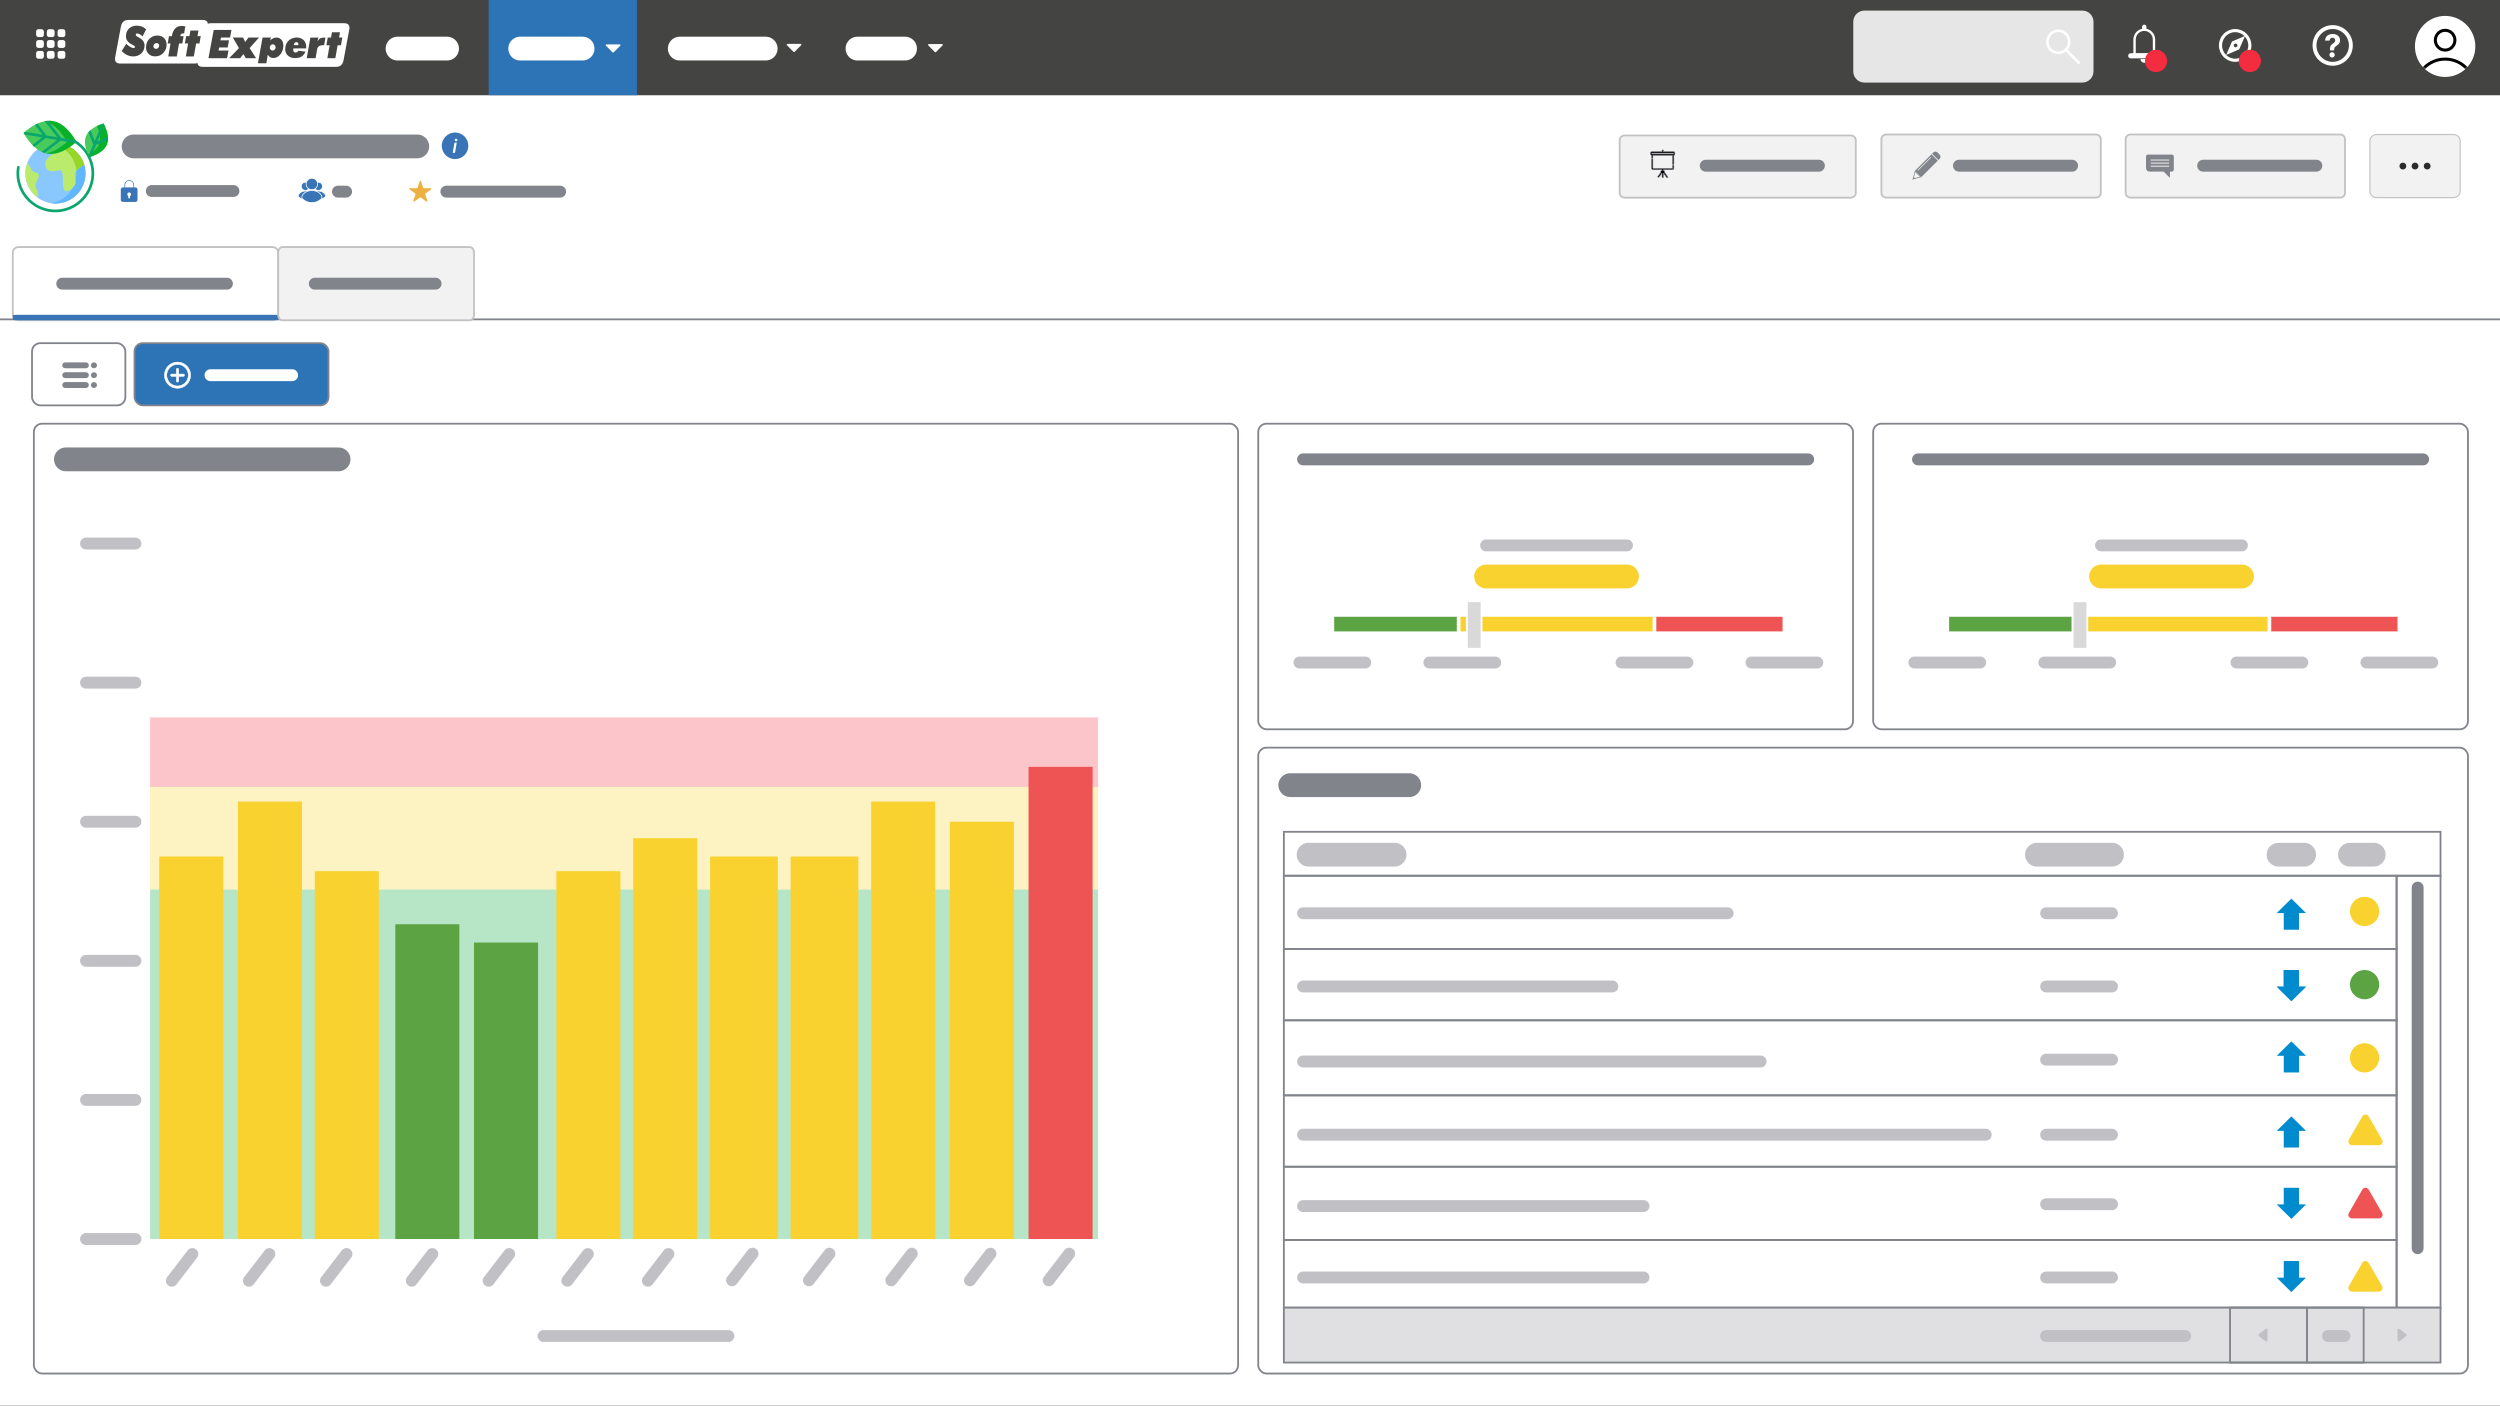 <svg xmlns="http://www.w3.org/2000/svg" width="1366" height="768" viewBox="0 0 1366 768" fill="none"><rect x="0" y="0" width="1366" height="768" fill="#333333" stroke="none"/><g clip-path="url(#clip0_66_31419)"><rect width="1366" height="768" fill="white"></rect><rect x="-2.5" y="51.5" width="1373" height="123" fill="white" stroke="#82848B"></rect><path d="M1252 491L1244 498.9H1247.83V508H1256.17V498.9H1260L1252 491Z" fill="#008BCE"></path><path d="M1252 569L1244 576.9H1247.83V586H1256.17V576.9H1260L1252 569Z" fill="#008BCE"></path><path d="M1252 610L1244 617.9H1247.83V627H1256.17V617.9H1260L1252 610Z" fill="#008BCE"></path><path d="M1252 547L1244 539.1H1247.83V530H1256.17V539.1H1260L1252 547Z" fill="#008BCE"></path><path d="M1252 547L1244 539.1H1247.83V530H1256.17V539.1H1260L1252 547Z" fill="#008BCE"></path><path d="M1252 666L1244 658.1H1247.83V649H1256.17V658.1H1260L1252 666Z" fill="#008BCE"></path><path d="M1252 706L1244 698.1H1247.83V689H1256.17V698.1H1260L1252 706Z" fill="#008BCE"></path><rect x="73.5" y="187.5" width="106" height="34" rx="4.5" fill="#2D74B7" stroke="#82848B"></rect><rect opacity="0.3" x="82" y="486" width="518" height="191" fill="#0FAA44"></rect><rect opacity="0.3" width="518" height="56" transform="matrix(1 0 0 -1 82 486)" fill="#F9D230"></rect><rect opacity="0.3" x="82" y="392" width="518" height="38" fill="#F33D4A"></rect><path d="M1373.21 0H0V52H1373.21V0Z" fill="#444443"></path><path fill-rule="evenodd" clip-rule="evenodd" d="M190.83 16.221C191.28 13.867 190.34 12.684 188.01 12.684H115.3C112.97 12.684 111.58 13.867 111.12 16.221L107.99 32.999C107.54 35.354 108.48 36.536 110.85 36.536H183.56C185.85 36.536 187.25 35.354 187.7 32.999L190.83 16.221ZM185.27 20.517H187.05L186.31 24.721H184.49L183.22 31.806H178.87L180.1 24.721H178.33L179.07 20.517H180.88L181.38 17.637H185.77L185.27 20.517ZM119.45 27.602H124.85L124.06 31.786H113.9L116.77 16.343H126.46L125.72 20.517H120.75L120.42 22.043H125.12L124.41 25.934H119.71L119.43 27.592L119.45 27.602ZM132.84 20.527L133.99 22.973L135.72 20.527H141.51L136.39 26.278L139.93 31.816H134.33L133 29.532L131.22 31.816H125.2L130.57 26.278L127.21 20.527H132.85H132.84ZM147.69 22.124C150.04 19.345 154.84 20.133 154.83 24.924C154.83 28.582 152.36 31.705 149.37 31.705C148.17 31.705 147.15 31.2 146.3 29.896L145.54 34.576H140.93L143.45 20.517H148L147.68 22.124H147.69ZM149.6 24.297C150.41 24.61 150.81 25.591 150.48 26.49C150.15 27.38 149.22 27.855 148.41 27.531C147.6 27.218 147.2 26.237 147.53 25.338C147.86 24.448 148.79 23.974 149.6 24.297ZM162.13 20.477C165.13 20.578 167.62 22.306 167.3 26.46H160.29C159.67 29.411 162.64 29.057 162.99 27.713L166.92 28.208C165.7 31.048 163.71 31.746 161.08 31.746C158.67 31.746 155.83 30.28 155.84 26.824C155.85 22.589 159.1 20.477 162.13 20.477ZM163.04 24.651H160.49C160.66 23.822 161.05 23.013 162.01 23.013C162.86 23.013 163.15 23.832 163.04 24.651ZM173.54 22.498C174.64 20.83 175.33 20.517 177.84 20.517L177.1 24.711C174.56 24.6 173.52 25.399 173.24 27.137L172.44 31.806H167.59L169.59 20.557L173.93 20.517L173.52 22.488L173.54 22.498Z" fill="white"></path><path fill-rule="evenodd" clip-rule="evenodd" d="M70.26 10.875C67.93 10.875 66.54 12.057 66.08 14.412L62.95 31.19C62.5 33.545 63.44 34.727 65.81 34.727H106.2C108.49 34.727 109.89 33.545 110.34 31.19L113.47 14.412C113.92 12.057 112.98 10.875 110.65 10.875H70.26ZM75.89 20.487C77.9 21.538 79.01 23.003 78.99 24.944C78.96 28.552 76.18 30.836 72.83 30.836C70.54 30.836 68.45 29.866 66.48 27.925L68.99 23.872C70 25.197 73.7 27.41 73.73 25.54C73.66 25.116 73.23 24.893 72.26 24.408C69.94 23.317 68.79 21.78 68.81 19.718C68.83 18.061 69.38 16.686 70.44 15.635C71.54 14.584 72.98 14.018 74.73 14.018C76.75 14.018 78.45 14.706 79.88 16.04L77.88 19.901C76.65 18.708 75.78 18.304 74.97 18.304C74.46 18.304 74.19 18.546 74.19 18.991C74.19 19.749 75.35 20.214 75.89 20.466M107.91 19.759H109.69L108.99 23.761H107.17L105.9 30.846H101.55L102.78 23.761H101.01L101.71 19.759H103.52L104.05 16.666H108.44L107.91 19.759ZM101.26 14.433L100.61 18.273C99.06 18.091 98.58 18.758 98.57 19.769H100.32L99.62 23.761H97.83L96.6 30.846H91.94L93.17 23.761H91.6L92.34 19.769H93.88C94.61 15.463 96.92 13.422 101.28 14.433M89.66 20.79C90.58 21.74 91.04 22.993 91.02 24.519C91.01 25.965 90.57 27.299 89.62 28.441C88.4 30.038 86.76 30.806 84.78 30.806C83.3 30.806 82.1 30.351 81.14 29.401C80.22 28.491 79.76 27.309 79.78 25.863C79.8 24.075 80.36 22.589 81.46 21.366C82.72 20.072 84.2 19.425 85.95 19.425C87.5 19.425 88.74 19.88 89.67 20.8M86.58 23.913C86.84 24.176 86.96 24.529 86.96 24.944C86.96 25.348 86.83 25.712 86.57 26.035C86.23 26.48 85.78 26.692 85.23 26.692C84.82 26.692 84.49 26.561 84.22 26.298C83.96 26.046 83.84 25.722 83.84 25.318C83.84 24.823 84 24.408 84.3 24.075C84.65 23.711 85.06 23.539 85.54 23.539C85.97 23.539 86.31 23.67 86.57 23.923" fill="white"></path><path d="M217.21 26.551H244.27" stroke="white" stroke-width="13" stroke-miterlimit="10" stroke-linecap="round"></path><rect x="267" width="81" height="52" fill="#2D74B7"></rect><path d="M284.24 26.551H318.32" stroke="white" stroke-width="13" stroke-miterlimit="10" stroke-linecap="round"></path><path d="M371.43 26.551H418.36" stroke="white" stroke-width="13" stroke-miterlimit="10" stroke-linecap="round"></path><path d="M468.52 26.551H494.52" stroke="white" stroke-width="13" stroke-miterlimit="10" stroke-linecap="round"></path><path d="M1137.81 5.781H1018.7C1015.34 5.781 1012.62 8.532 1012.62 11.926V38.972C1012.62 42.366 1015.34 45.117 1018.7 45.117H1137.81C1141.17 45.117 1143.89 42.366 1143.89 38.972V11.926C1143.89 8.532 1141.17 5.781 1137.81 5.781Z" fill="#E6E6E6"></path><path d="M1124.65 28.855C1127.94 28.855 1130.61 26.158 1130.61 22.832C1130.61 19.505 1127.94 16.808 1124.65 16.808C1121.36 16.808 1118.69 19.505 1118.69 22.832C1118.69 26.158 1121.36 28.855 1124.65 28.855Z" stroke="white" stroke-width="1.42" stroke-miterlimit="10"></path><path d="M1135.89 34.323L1128.8 27.168" stroke="white" stroke-width="1.42" stroke-miterlimit="10" stroke-linecap="round"></path><path d="M1171.63 16.252C1174.56 16.252 1176.94 18.657 1176.94 21.619V29.856H1166.32V21.619C1166.32 18.657 1168.7 16.252 1171.63 16.252Z" stroke="white" stroke-width="1.3" stroke-miterlimit="10"></path><path d="M1171.63 15.342V14.645" stroke="white" stroke-width="2.38" stroke-miterlimit="10" stroke-linecap="round"></path><path fill-rule="evenodd" clip-rule="evenodd" d="M1173.78 32.271C1173.74 33.413 1172.81 34.323 1171.67 34.323C1170.53 34.323 1169.6 33.413 1169.55 32.271H1173.78Z" fill="white"></path><path d="M1164.24 30.482H1179.06" stroke="white" stroke-width="2.81" stroke-miterlimit="10" stroke-linecap="round"></path><path d="M1221.3 32.928C1225.73 32.928 1229.32 29.299 1229.32 24.823C1229.32 20.346 1225.73 16.717 1221.3 16.717C1216.87 16.717 1213.28 20.346 1213.28 24.823C1213.28 29.299 1216.87 32.928 1221.3 32.928Z" stroke="white" stroke-width="1.72" stroke-miterlimit="10"></path><path fill-rule="evenodd" clip-rule="evenodd" d="M1219.57 22.67L1216.36 30.048L1223.5 26.965L1226.71 19.587L1219.57 22.67ZM1221.69 25.833C1221.01 25.934 1220.43 25.348 1220.53 24.661C1220.6 24.226 1220.94 23.883 1221.37 23.812C1222.05 23.711 1222.63 24.297 1222.53 24.984C1222.46 25.419 1222.12 25.762 1221.69 25.833Z" fill="white"></path><path d="M1229.32 39.427C1232.67 39.427 1235.38 36.685 1235.38 33.302C1235.38 29.92 1232.67 27.177 1229.32 27.177C1225.97 27.177 1223.26 29.92 1223.26 33.302C1223.26 36.685 1225.97 39.427 1229.32 39.427Z" fill="#F32C40"></path><path d="M1178.06 39.427C1181.41 39.427 1184.12 36.685 1184.12 33.302C1184.12 29.92 1181.41 27.177 1178.06 27.177C1174.71 27.177 1172 29.92 1172 33.302C1172 36.685 1174.71 39.427 1178.06 39.427Z" fill="#F32C40"></path><path d="M1274.58 34.859C1280.06 34.859 1284.51 30.365 1284.51 24.823C1284.51 19.28 1280.06 14.786 1274.58 14.786C1269.1 14.786 1264.65 19.28 1264.65 24.823C1264.65 30.365 1269.1 34.859 1274.58 34.859Z" stroke="white" stroke-width="2.13" stroke-miterlimit="10"></path><path d="M1273.05 27.511V27.299C1273.05 26.581 1273.12 26.015 1273.24 25.591C1273.36 25.166 1273.54 24.823 1273.78 24.56C1274.02 24.297 1274.3 24.065 1274.64 23.852C1274.89 23.691 1275.11 23.519 1275.31 23.347C1275.51 23.175 1275.67 22.973 1275.78 22.761C1275.89 22.549 1275.96 22.306 1275.96 22.043C1275.96 21.76 1275.89 21.518 1275.76 21.305C1275.63 21.093 1275.45 20.931 1275.22 20.82C1275 20.709 1274.75 20.648 1274.48 20.648C1274.21 20.648 1273.97 20.709 1273.73 20.82C1273.49 20.931 1273.3 21.103 1273.15 21.336C1273 21.558 1272.92 21.841 1272.91 22.175H1270.44C1270.46 21.356 1270.65 20.679 1271.02 20.153C1271.39 19.617 1271.87 19.223 1272.48 18.961C1273.09 18.698 1273.75 18.566 1274.49 18.566C1275.29 18.566 1276.01 18.698 1276.62 18.971C1277.24 19.233 1277.72 19.628 1278.07 20.133C1278.42 20.638 1278.6 21.255 1278.6 21.962C1278.6 22.437 1278.52 22.862 1278.37 23.236C1278.21 23.61 1278 23.933 1277.72 24.216C1277.44 24.499 1277.11 24.752 1276.73 24.984C1276.41 25.176 1276.15 25.378 1275.95 25.581C1275.75 25.793 1275.59 26.025 1275.5 26.308C1275.4 26.581 1275.35 26.915 1275.35 27.319V27.531H1273.05V27.511ZM1274.25 31.433C1273.85 31.433 1273.5 31.291 1273.22 30.998C1272.94 30.715 1272.79 30.361 1272.8 29.957C1272.8 29.553 1272.94 29.209 1273.22 28.926C1273.5 28.643 1273.85 28.502 1274.25 28.502C1274.65 28.502 1274.97 28.643 1275.26 28.926C1275.55 29.209 1275.7 29.553 1275.7 29.957C1275.7 30.23 1275.63 30.472 1275.49 30.695C1275.35 30.917 1275.18 31.099 1274.96 31.23C1274.74 31.362 1274.5 31.433 1274.24 31.433H1274.25Z" fill="white"></path><path d="M1336.02 42.045C1345.13 42.045 1352.52 34.578 1352.52 25.368C1352.52 16.158 1345.13 8.692 1336.02 8.692C1326.91 8.692 1319.52 16.158 1319.52 25.368C1319.52 34.578 1326.91 42.045 1336.02 42.045Z" fill="white"></path><mask id="mask0_66_31419" style="mask-type:luminance" maskUnits="userSpaceOnUse" x="1319" y="8" width="34" height="35"><path d="M1336.02 42.045C1345.13 42.045 1352.52 34.578 1352.52 25.368C1352.52 16.158 1345.13 8.692 1336.02 8.692C1326.91 8.692 1319.52 16.158 1319.52 25.368C1319.52 34.578 1326.91 42.045 1336.02 42.045Z" fill="white"></path></mask><g mask="url(#mask0_66_31419)"><path d="M1336.02 27.37C1338.97 27.37 1341.37 24.949 1341.37 21.962C1341.37 18.976 1338.97 16.555 1336.02 16.555C1333.07 16.555 1330.67 18.976 1330.67 21.962C1330.67 24.949 1333.07 27.37 1336.02 27.37Z" stroke="black" stroke-width="1.66" stroke-miterlimit="10"></path><path d="M1336.02 65.19C1345.01 65.19 1352.3 57.823 1352.3 48.736C1352.3 39.648 1345.01 32.282 1336.02 32.282C1327.03 32.282 1319.74 39.648 1319.74 48.736C1319.74 57.823 1327.03 65.19 1336.02 65.19Z" stroke="black" stroke-width="1.66" stroke-miterlimit="10"></path></g><path d="M23.98 18.971V17.263C23.98 16.548 23.407 15.969 22.7 15.969H21.01C20.303 15.969 19.73 16.548 19.73 17.263V18.971C19.73 19.685 20.303 20.264 21.01 20.264H22.7C23.407 20.264 23.98 19.685 23.98 18.971Z" fill="white"></path><path d="M23.98 24.893V23.185C23.98 22.471 23.407 21.892 22.7 21.892H21.01C20.303 21.892 19.73 22.471 19.73 23.185V24.893C19.73 25.608 20.303 26.187 21.01 26.187H22.7C23.407 26.187 23.98 25.608 23.98 24.893Z" fill="white"></path><path d="M23.98 30.816V29.108C23.98 28.393 23.407 27.814 22.7 27.814H21.01C20.303 27.814 19.73 28.393 19.73 29.108V30.816C19.73 31.53 20.303 32.11 21.01 32.11H22.7C23.407 32.11 23.98 31.53 23.98 30.816Z" fill="white"></path><path d="M29.84 18.971V17.263C29.84 16.548 29.267 15.969 28.56 15.969H26.87C26.163 15.969 25.59 16.548 25.59 17.263V18.971C25.59 19.685 26.163 20.264 26.87 20.264H28.56C29.267 20.264 29.84 19.685 29.84 18.971Z" fill="white"></path><path d="M29.84 24.893V23.185C29.84 22.471 29.267 21.892 28.56 21.892H26.87C26.163 21.892 25.59 22.471 25.59 23.185V24.893C25.59 25.608 26.163 26.187 26.87 26.187H28.56C29.267 26.187 29.84 25.608 29.84 24.893Z" fill="white"></path><path d="M29.84 30.816V29.108C29.84 28.393 29.267 27.814 28.56 27.814H26.87C26.163 27.814 25.59 28.393 25.59 29.108V30.816C25.59 31.53 26.163 32.11 26.87 32.11H28.56C29.267 32.11 29.84 31.53 29.84 30.816Z" fill="white"></path><path d="M35.7 18.971V17.263C35.7 16.548 35.127 15.969 34.42 15.969H32.73C32.023 15.969 31.45 16.548 31.45 17.263V18.971C31.45 19.685 32.023 20.264 32.73 20.264H34.42C35.127 20.264 35.7 19.685 35.7 18.971Z" fill="white"></path><path d="M35.7 24.893V23.185C35.7 22.471 35.127 21.892 34.42 21.892H32.73C32.023 21.892 31.45 22.471 31.45 23.185V24.893C31.45 25.608 32.023 26.187 32.73 26.187H34.42C35.127 26.187 35.7 25.608 35.7 24.893Z" fill="white"></path><path d="M35.7 30.816V29.108C35.7 28.393 35.127 27.814 34.42 27.814H32.73C32.023 27.814 31.45 28.393 31.45 29.108V30.816C31.45 31.53 32.023 32.11 32.73 32.11H34.42C35.127 32.11 35.7 31.53 35.7 30.816Z" fill="white"></path><path fill-rule="evenodd" clip-rule="evenodd" d="M433.58 28.35L429.94 24.671C429.69 24.418 429.87 23.974 430.22 23.974H437.5C437.86 23.974 438.04 24.408 437.78 24.671L434.14 28.35C433.98 28.512 433.73 28.512 433.57 28.35H433.58Z" fill="white"></path><path fill-rule="evenodd" clip-rule="evenodd" d="M334.71 28.633L331.07 24.954C330.82 24.701 331 24.257 331.35 24.257H338.63C338.99 24.257 339.17 24.691 338.91 24.954L335.27 28.633C335.11 28.795 334.86 28.795 334.7 28.633H334.71Z" fill="white"></path><path fill-rule="evenodd" clip-rule="evenodd" d="M510.83 28.471L507.19 24.792C506.94 24.539 507.12 24.095 507.47 24.095H514.75C515.11 24.095 515.29 24.529 515.03 24.792L511.39 28.471C511.23 28.633 510.98 28.633 510.82 28.471H510.83Z" fill="white"></path><path d="M166.88 104.06C168.128 104.06 169.14 103.048 169.14 101.8C169.14 100.552 168.128 99.54 166.88 99.54C165.632 99.54 164.62 100.552 164.62 101.8C164.62 103.048 165.632 104.06 166.88 104.06Z" fill="#3975B6"></path><path d="M166.88 104.06C168.128 104.06 169.14 103.048 169.14 101.8C169.14 100.552 168.128 99.54 166.88 99.54C165.632 99.54 164.62 100.552 164.62 101.8C164.62 103.048 165.632 104.06 166.88 104.06Z" stroke="white" stroke-width="0.41" stroke-miterlimit="10"></path><path fill-rule="evenodd" clip-rule="evenodd" d="M170.67 106.37C170.91 106.8 170.83 107.35 170.47 107.69C169.53 108.57 168.27 109.11 166.88 109.11C165.49 109.11 164.23 108.57 163.29 107.69C162.93 107.35 162.85 106.81 163.09 106.37C163.76 105.17 165.2 104.34 166.88 104.34C168.56 104.34 170 105.17 170.67 106.36V106.37Z" fill="#3975B6"></path><path d="M170.67 106.37C170.91 106.8 170.83 107.35 170.47 107.69C169.53 108.57 168.27 109.11 166.88 109.11C165.49 109.11 164.23 108.57 163.29 107.69C162.93 107.35 162.85 106.81 163.09 106.37C163.76 105.17 165.2 104.34 166.88 104.34C168.56 104.34 170 105.17 170.67 106.36V106.37Z" stroke="white" stroke-width="0.41" stroke-miterlimit="10"></path><path d="M173.96 104.06C175.208 104.06 176.22 103.048 176.22 101.8C176.22 100.552 175.208 99.54 173.96 99.54C172.712 99.54 171.7 100.552 171.7 101.8C171.7 103.048 172.712 104.06 173.96 104.06Z" fill="#3975B6"></path><path d="M173.96 104.06C175.208 104.06 176.22 103.048 176.22 101.8C176.22 100.552 175.208 99.54 173.96 99.54C172.712 99.54 171.7 100.552 171.7 101.8C171.7 103.048 172.712 104.06 173.96 104.06Z" stroke="white" stroke-width="0.41" stroke-miterlimit="10"></path><path fill-rule="evenodd" clip-rule="evenodd" d="M177.75 106.37C177.99 106.8 177.91 107.35 177.55 107.69C176.61 108.57 175.35 109.11 173.96 109.11C172.57 109.11 171.31 108.57 170.37 107.69C170.01 107.35 169.93 106.81 170.17 106.37C170.84 105.17 172.28 104.34 173.96 104.34C175.64 104.34 177.08 105.17 177.75 106.36V106.37Z" fill="#3975B6"></path><path d="M177.75 106.37C177.99 106.8 177.91 107.35 177.55 107.69C176.61 108.57 175.35 109.11 173.96 109.11C172.57 109.11 171.31 108.57 170.37 107.69C170.01 107.35 169.93 106.81 170.17 106.37C170.84 105.17 172.28 104.34 173.96 104.34C175.64 104.34 177.08 105.17 177.75 106.36V106.37Z" stroke="white" stroke-width="0.41" stroke-miterlimit="10"></path><path d="M170.42 103.68C172.16 103.68 173.57 102.27 173.57 100.53C173.57 98.79 172.16 97.38 170.42 97.38C168.68 97.38 167.27 98.79 167.27 100.53C167.27 102.27 168.68 103.68 170.42 103.68Z" fill="#3975B6"></path><path d="M170.42 103.68C172.16 103.68 173.57 102.27 173.57 100.53C173.57 98.79 172.16 97.38 170.42 97.38C168.68 97.38 167.27 98.79 167.27 100.53C167.27 102.27 168.68 103.68 170.42 103.68Z" stroke="white" stroke-width="0.41" stroke-miterlimit="10"></path><path fill-rule="evenodd" clip-rule="evenodd" d="M175.72 106.91C176.06 107.52 175.95 108.28 175.44 108.75C174.13 109.98 172.36 110.74 170.42 110.74C168.48 110.74 166.71 109.99 165.4 108.75C164.89 108.28 164.79 107.51 165.12 106.91C166.05 105.24 168.07 104.08 170.42 104.08C172.77 104.08 174.78 105.24 175.72 106.91Z" fill="#3975B6"></path><path d="M175.72 106.91C176.06 107.52 175.95 108.28 175.44 108.75C174.13 109.98 172.36 110.74 170.42 110.74C168.48 110.74 166.71 109.99 165.4 108.75C164.89 108.28 164.79 107.51 165.12 106.91C166.05 105.24 168.07 104.08 170.42 104.08C172.77 104.08 174.78 105.24 175.72 106.91Z" stroke="white" stroke-width="0.41" stroke-miterlimit="10"></path><path d="M73 80L228 80" stroke="#82848B" stroke-width="13" stroke-miterlimit="10" stroke-linecap="round"></path><path d="M248.64 86.93C252.65 86.93 255.9 83.68 255.9 79.67C255.9 75.66 252.65 72.41 248.64 72.41C244.63 72.41 241.38 75.66 241.38 79.67C241.38 83.68 244.63 86.93 248.64 86.93Z" fill="#3975B6"></path><path d="M248.6 83.54H247.37L248.34 77.94H249.57L248.6 83.54ZM248.52 76.5C248.52 76.31 248.58 76.15 248.71 76.01C248.83 75.88 249 75.8 249.21 75.8C249.41 75.8 249.58 75.85 249.71 75.98C249.84 76.11 249.91 76.27 249.91 76.45C249.91 76.65 249.85 76.81 249.72 76.94C249.59 77.07 249.43 77.14 249.23 77.14C249.03 77.14 248.87 77.09 248.73 76.96C248.6 76.83 248.53 76.68 248.53 76.49L248.52 76.5Z" fill="white"></path><path d="M74 102.39H67.14C66.51 102.39 66 102.901 66 103.53V109.19C66 109.82 66.51 110.33 67.14 110.33H74C74.63 110.33 75.14 109.82 75.14 109.19V103.53C75.14 102.901 74.63 102.39 74 102.39Z" fill="#3975B6"></path><path d="M70.63 98.61C71.97 98.61 73.05 99.7 73.05 101.03V106.09H68.21V101.03C68.21 99.69 69.3 98.61 70.63 98.61Z" stroke="#3975B6" stroke-width="0.36" stroke-miterlimit="10"></path><path d="M71.59 106.16C71.59 106.47 71.45 106.76 71.23 106.94C71.12 107.03 71.05 107.16 71.05 107.3V107.98C71.05 108.24 70.84 108.46 70.57 108.46C70.31 108.46 70.09 108.25 70.09 107.98V107.3C70.09 107.16 70.02 107.03 69.91 106.94C69.69 106.75 69.55 106.47 69.55 106.16C69.55 105.59 70.01 105.14 70.57 105.14C71.13 105.14 71.59 105.6 71.59 106.16Z" fill="white"></path><path d="M82.94 104.36H127.56" stroke="#82848B" stroke-width="6.5" stroke-miterlimit="10" stroke-linecap="round"></path><path d="M115 205H159.62" stroke="white" stroke-width="6.5" stroke-miterlimit="10" stroke-linecap="round"></path><path d="M184.64 104.71H189.11" stroke="#82848B" stroke-width="6.5" stroke-miterlimit="10" stroke-linecap="round"></path><path fill-rule="evenodd" clip-rule="evenodd" d="M230.01 98.96L231.18 102.56C231.23 102.71 231.37 102.82 231.53 102.82H235.32C235.68 102.82 235.83 103.28 235.54 103.49L232.48 105.72C232.35 105.81 232.3 105.98 232.35 106.13L233.52 109.73C233.63 110.07 233.24 110.36 232.95 110.14L229.89 107.91C229.76 107.82 229.58 107.82 229.45 107.91L226.39 110.14C226.1 110.35 225.71 110.07 225.82 109.73L226.99 106.13C227.04 105.98 226.99 105.81 226.86 105.72L223.8 103.49C223.51 103.28 223.66 102.82 224.02 102.82H227.81C227.97 102.82 228.11 102.72 228.16 102.56L229.33 98.96C229.44 98.62 229.92 98.62 230.03 98.96H230.01Z" fill="#EDB141"></path><path d="M243.9 104.71H306.06" stroke="#82848B" stroke-width="6.5" stroke-miterlimit="10" stroke-linecap="round"></path><path d="M1145.27 73.5H1030.6C1029.16 73.5 1028 74.664 1028 76.1V105.37C1028 106.806 1029.16 107.97 1030.6 107.97H1145.27C1146.71 107.97 1147.87 106.806 1147.87 105.37V76.1C1147.87 74.664 1146.71 73.5 1145.27 73.5Z" fill="#F2F2F2" stroke="#C2C2C3" stroke-miterlimit="10"></path><path d="M1011.2 74H887.798C886.253 74 885 75.148 885 76.564V105.435C885 106.852 886.253 108 887.798 108H1011.2C1012.75 108 1014 106.852 1014 105.435V76.564C1014 75.148 1012.75 74 1011.2 74Z" fill="#F2F2F2" stroke="#C2C2C3" stroke-miterlimit="10"></path><path d="M148.855 135H10.145C8.408 135 7 136.351 7 138.017V171.983C7 173.649 8.408 175 10.145 175H148.855C150.592 175 152 173.649 152 171.983V138.017C152 136.351 150.592 135 148.855 135Z" stroke="#C2C2C3" stroke-miterlimit="10"></path><path d="M148.855 172H10.145C8.408 172 7 172.101 7 172.226V174.774C7 174.899 8.408 175 10.145 175H148.855C150.592 175 152 174.899 152 174.774V172.226C152 172.101 150.592 172 148.855 172Z" fill="#3975B6"></path><path d="M1046.33 93.308L1049.8 96.78L1058.82 87.765L1055.35 84.293L1046.33 93.308Z" fill="#82848B"></path><path fill-rule="evenodd" clip-rule="evenodd" d="M1058.81 83.43L1059.69 84.31C1060.41 85.03 1060.47 86.13 1059.83 86.77L1059.15 87.45L1055.68 83.98L1056.36 83.3C1057 82.66 1058.1 82.72 1058.82 83.44L1058.81 83.43Z" fill="#82848B"></path><path fill-rule="evenodd" clip-rule="evenodd" d="M1046.43 93.69L1049.43 96.69L1045.24 97.88L1046.43 93.69Z" fill="#F2F2F2"></path><path d="M1046.52 94.06L1049.05 96.59L1045.52 97.59L1046.52 94.06ZM1046.33 93.31L1044.96 98.16L1049.81 96.79L1046.34 93.32L1046.33 93.31Z" fill="#82848B"></path><path fill-rule="evenodd" clip-rule="evenodd" d="M1046.49 97.53L1045.64 96.67L1045.27 97.84L1046.49 97.53Z" fill="#82848B"></path><path d="M1047.71 92.96L1047.99 93.24L1055.2 86.03L1054.92 85.76L1047.71 92.96Z" fill="#F2F2F2"></path><path d="M1070.37 90.54H1132.22" stroke="#82848B" stroke-width="6.5" stroke-miterlimit="10" stroke-linecap="round"></path><path d="M932 90.54H993.85" stroke="#82848B" stroke-width="6.5" stroke-miterlimit="10" stroke-linecap="round"></path><path d="M712 251H988" stroke="#82848B" stroke-width="6.5" stroke-miterlimit="10" stroke-linecap="round"></path><path d="M297 730H398" stroke="#C1C1C5" stroke-width="6.5" stroke-miterlimit="10" stroke-linecap="round"></path><path d="M712 499H944" stroke="#C1C1C5" stroke-width="6.5" stroke-miterlimit="10" stroke-linecap="round"></path><path d="M715 467H762" stroke="#C1C1C5" stroke-width="13" stroke-miterlimit="10" stroke-linecap="round"></path><path d="M705 429L770 429" stroke="#82848B" stroke-width="13" stroke-miterlimit="10" stroke-linecap="round"></path><path d="M36 251L185 251" stroke="#82848B" stroke-width="13" stroke-miterlimit="10" stroke-linecap="round"></path><path d="M1113 467H1154" stroke="#C1C1C5" stroke-width="13" stroke-miterlimit="10" stroke-linecap="round"></path><path d="M1245 467H1259" stroke="#C1C1C5" stroke-width="13" stroke-miterlimit="10" stroke-linecap="round"></path><path d="M1284 467H1297" stroke="#C1C1C5" stroke-width="13" stroke-miterlimit="10" stroke-linecap="round"></path><path d="M1118 499H1154" stroke="#C1C1C5" stroke-width="6.5" stroke-miterlimit="10" stroke-linecap="round"></path><path d="M1118 539H1154" stroke="#C1C1C5" stroke-width="6.5" stroke-miterlimit="10" stroke-linecap="round"></path><path d="M1118 579H1154" stroke="#C1C1C5" stroke-width="6.5" stroke-miterlimit="10" stroke-linecap="round"></path><path d="M1118 620H1154" stroke="#C1C1C5" stroke-width="6.5" stroke-miterlimit="10" stroke-linecap="round"></path><path d="M1118 658H1154" stroke="#C1C1C5" stroke-width="6.5" stroke-miterlimit="10" stroke-linecap="round"></path><path d="M1118 698H1154" stroke="#C1C1C5" stroke-width="6.5" stroke-miterlimit="10" stroke-linecap="round"></path><path d="M712 539H881" stroke="#C1C1C5" stroke-width="6.5" stroke-miterlimit="10" stroke-linecap="round"></path><path d="M712 580H962" stroke="#C1C1C5" stroke-width="6.5" stroke-miterlimit="10" stroke-linecap="round"></path><path d="M712 659H898" stroke="#C1C1C5" stroke-width="6.5" stroke-miterlimit="10" stroke-linecap="round"></path><path d="M712 698H898" stroke="#C1C1C5" stroke-width="6.5" stroke-miterlimit="10" stroke-linecap="round"></path><path d="M712 620H1085" stroke="#C1C1C5" stroke-width="6.5" stroke-miterlimit="10" stroke-linecap="round"></path><path d="M1048 251H1324" stroke="#82848B" stroke-width="6.5" stroke-miterlimit="10" stroke-linecap="round"></path><path d="M1148 298H1225" stroke="#C1C1C5" stroke-width="6.5" stroke-miterlimit="10" stroke-linecap="round"></path><path d="M1148 315H1225" stroke="#F9D230" stroke-width="13" stroke-miterlimit="10" stroke-linecap="round"></path><path d="M812 298H889" stroke="#C1C1C5" stroke-width="6.5" stroke-miterlimit="10" stroke-linecap="round"></path><path d="M781 362H817" stroke="#C1C1C5" stroke-width="6.5" stroke-miterlimit="10" stroke-linecap="round"></path><path d="M1117 362H1153" stroke="#C1C1C5" stroke-width="6.5" stroke-miterlimit="10" stroke-linecap="round"></path><path d="M710 362H746" stroke="#C1C1C5" stroke-width="6.5" stroke-miterlimit="10" stroke-linecap="round"></path><path d="M47 297H74" stroke="#C1C1C5" stroke-width="6.5" stroke-miterlimit="10" stroke-linecap="round"></path><path d="M47 373H74" stroke="#C1C1C5" stroke-width="6.5" stroke-miterlimit="10" stroke-linecap="round"></path><path d="M47 449H74" stroke="#C1C1C5" stroke-width="6.5" stroke-miterlimit="10" stroke-linecap="round"></path><path d="M47 525H74" stroke="#C1C1C5" stroke-width="6.5" stroke-miterlimit="10" stroke-linecap="round"></path><path d="M47 601H74" stroke="#C1C1C5" stroke-width="6.5" stroke-miterlimit="10" stroke-linecap="round"></path><path d="M47 677H74" stroke="#C1C1C5" stroke-width="6.5" stroke-miterlimit="10" stroke-linecap="round"></path><path d="M93.897 699.787L105.103 685.213" stroke="#C1C1C5" stroke-width="6.5" stroke-miterlimit="10" stroke-linecap="round"></path><path d="M136 699.787L147.206 685.213" stroke="#C1C1C5" stroke-width="6.5" stroke-miterlimit="10" stroke-linecap="round"></path><path d="M178.103 699.787L189.309 685.213" stroke="#C1C1C5" stroke-width="6.5" stroke-miterlimit="10" stroke-linecap="round"></path><path d="M225 699.787L236.206 685.213" stroke="#C1C1C5" stroke-width="6.5" stroke-miterlimit="10" stroke-linecap="round"></path><path d="M267 699.787L278.206 685.213" stroke="#C1C1C5" stroke-width="6.5" stroke-miterlimit="10" stroke-linecap="round"></path><path d="M310 699.787L321.206 685.213" stroke="#C1C1C5" stroke-width="6.5" stroke-miterlimit="10" stroke-linecap="round"></path><path d="M354 699.787L365.206 685.213" stroke="#C1C1C5" stroke-width="6.5" stroke-miterlimit="10" stroke-linecap="round"></path><path d="M400 699.575L411.206 685" stroke="#C1C1C5" stroke-width="6.5" stroke-miterlimit="10" stroke-linecap="round"></path><path d="M442 699.575L453.206 685" stroke="#C1C1C5" stroke-width="6.5" stroke-miterlimit="10" stroke-linecap="round"></path><path d="M487 699.575L498.206 685" stroke="#C1C1C5" stroke-width="6.5" stroke-miterlimit="10" stroke-linecap="round"></path><path d="M530 699.575L541.206 685" stroke="#C1C1C5" stroke-width="6.5" stroke-miterlimit="10" stroke-linecap="round"></path><path d="M573 699.575L584.206 685" stroke="#C1C1C5" stroke-width="6.5" stroke-miterlimit="10" stroke-linecap="round"></path><path d="M1046 362H1082" stroke="#C1C1C5" stroke-width="6.5" stroke-miterlimit="10" stroke-linecap="round"></path><path d="M886 362H922" stroke="#C1C1C5" stroke-width="6.5" stroke-miterlimit="10" stroke-linecap="round"></path><path d="M1222 362H1258" stroke="#C1C1C5" stroke-width="6.5" stroke-miterlimit="10" stroke-linecap="round"></path><path d="M957 362H993" stroke="#C1C1C5" stroke-width="6.5" stroke-miterlimit="10" stroke-linecap="round"></path><path d="M1293 362H1329" stroke="#C1C1C5" stroke-width="6.5" stroke-miterlimit="10" stroke-linecap="round"></path><path d="M812 315H889" stroke="#F9D230" stroke-width="13" stroke-miterlimit="10" stroke-linecap="round"></path><path d="M1278.71 73.5H1164.04C1162.6 73.5 1161.44 74.664 1161.44 76.1V105.37C1161.44 106.806 1162.6 107.97 1164.04 107.97H1278.71C1280.15 107.97 1281.31 106.806 1281.31 105.37V76.1C1281.31 74.664 1280.15 73.5 1278.71 73.5Z" fill="#F2F2F2" stroke="#C2C2C3" stroke-miterlimit="10"></path><path d="M1340.6 73.5H1298.55C1296.54 73.5 1294.91 75.13 1294.91 77.14V104.33C1294.91 106.34 1296.54 107.97 1298.55 107.97H1340.6C1342.61 107.97 1344.24 106.34 1344.24 104.33V77.14C1344.24 75.13 1342.61 73.5 1340.6 73.5Z" fill="#F2F2F2" stroke="#C2C2C3" stroke-width="0.64" stroke-miterlimit="10"></path><path d="M1203.8 90.54H1265.66" stroke="#82848B" stroke-width="6.5" stroke-miterlimit="10" stroke-linecap="round"></path><path fill-rule="evenodd" clip-rule="evenodd" d="M1187.77 85.5V92.73C1187.77 93.29 1187.31 93.75 1186.75 93.75H1185.83C1185.74 93.75 1185.66 93.82 1185.66 93.92V96.83C1185.66 96.98 1185.48 97.05 1185.38 96.95L1182.24 93.81C1182.24 93.81 1182.17 93.76 1182.12 93.76H1174.53C1173.45 93.76 1172.58 92.89 1172.58 91.81V85.5C1172.58 84.94 1173.04 84.48 1173.6 84.48H1186.74C1187.3 84.48 1187.76 84.94 1187.76 85.5H1187.77Z" fill="#82848B"></path><path d="M1175.32 87.44H1185.07" stroke="white" stroke-width="0.49" stroke-miterlimit="10" stroke-linecap="round"></path><path d="M1175.32 89.12H1185.07" stroke="white" stroke-width="0.49" stroke-miterlimit="10" stroke-linecap="round"></path><path d="M1175.32 90.8H1185.07" stroke="white" stroke-width="0.49" stroke-miterlimit="10" stroke-linecap="round"></path><path d="M1312.93 92.61C1313.96 92.61 1314.8 91.773 1314.8 90.74C1314.8 89.707 1313.96 88.87 1312.93 88.87C1311.9 88.87 1311.06 89.707 1311.06 90.74C1311.06 91.773 1311.9 92.61 1312.93 92.61Z" fill="#2C2A2B"></path><path d="M1319.57 92.61C1320.6 92.61 1321.44 91.773 1321.44 90.74C1321.44 89.707 1320.6 88.87 1319.57 88.87C1318.54 88.87 1317.7 89.707 1317.7 90.74C1317.7 91.773 1318.54 92.61 1319.57 92.61Z" fill="#2C2A2B"></path><path d="M1326.21 92.61C1327.24 92.61 1328.08 91.773 1328.08 90.74C1328.08 89.707 1327.24 88.87 1326.21 88.87C1325.18 88.87 1324.34 89.707 1324.34 90.74C1324.34 91.773 1325.18 92.61 1326.21 92.61Z" fill="#2C2A2B"></path><path d="M34 155H124" stroke="#82848B" stroke-width="6.5" stroke-miterlimit="10" stroke-linecap="round"></path><rect x="18.5" y="231.5" width="658" height="519" rx="4.5" stroke="#82848B"></rect><rect x="687.5" y="408.5" width="661" height="342" rx="4.5" stroke="#82848B"></rect><rect x="687.5" y="231.5" width="325" height="167" rx="4.5" stroke="#82848B"></rect><rect x="1023.5" y="231.5" width="325" height="167" rx="4.5" stroke="#82848B"></rect><path d="M256.679 135H154.321C153.039 135 152 136.351 152 138.017V171.983C152 173.649 153.039 175 154.321 175H256.679C257.961 175 259 173.649 259 171.983V138.017C259 136.351 257.961 135 256.679 135Z" fill="#F2F2F2" stroke="#C2C2C3" stroke-miterlimit="10"></path><path d="M172 155H238" stroke="#82848B" stroke-width="6.5" stroke-miterlimit="10" stroke-linecap="round"></path><rect x="701.5" y="454.5" width="632" height="24" stroke="#82848B"></rect><rect x="701.5" y="478.5" width="608" height="40" stroke="#82848B"></rect><rect x="701.5" y="518.5" width="608" height="39" stroke="#82848B"></rect><rect x="-0.5" y="0.5" width="24" height="236" transform="matrix(-1 0 0 1 1333 478)" stroke="#82848B"></rect><rect x="701.5" y="557.5" width="608" height="41" stroke="#82848B"></rect><rect x="701.5" y="598.5" width="608" height="39" stroke="#82848B"></rect><rect x="701.5" y="637.5" width="608" height="40" stroke="#82848B"></rect><rect x="701.5" y="677.5" width="608" height="37" stroke="#82848B"></rect><rect x="701.5" y="714.5" width="632" height="30" fill="#E0E0E2" stroke="#82848B"></rect><path d="M1239 726.668V732.332C1239 732.589 1238.85 732.824 1238.61 732.935C1238.51 732.978 1238.41 733 1238.31 733C1238.16 733 1238 732.949 1237.88 732.852L1234.26 730.02C1234.09 729.893 1234 729.702 1234 729.5C1234 729.298 1234.09 729.106 1234.26 728.98L1237.88 726.148C1238.08 725.986 1238.37 725.955 1238.61 726.065C1238.85 726.176 1239 726.411 1239 726.668Z" fill="#C1C1C5"></path><path d="M1310 726.668V732.332C1310 732.589 1310.15 732.824 1310.39 732.935C1310.49 732.978 1310.59 733 1310.69 733C1310.84 733 1311 732.949 1311.12 732.852L1314.74 730.02C1314.91 729.893 1315 729.702 1315 729.5C1315 729.298 1314.91 729.106 1314.74 728.98L1311.12 726.148C1310.92 725.986 1310.63 725.955 1310.39 726.065C1310.15 726.176 1310 726.411 1310 726.668Z" fill="#C1C1C5"></path><path d="M1272 730L1281 730" stroke="#C1C1C5" stroke-width="6.5" stroke-miterlimit="10" stroke-linecap="round"></path><rect x="1218.5" y="714.5" width="42" height="30" stroke="#82848B"></rect><rect x="1260.5" y="714.5" width="31" height="30" stroke="#82848B"></rect><path d="M1321 485L1321 682" stroke="#82848B" stroke-width="6.5" stroke-miterlimit="10" stroke-linecap="round"></path><circle cx="1292" cy="498" r="8" fill="#F9D230"></circle><circle cx="1292" cy="538" r="8" fill="#5BA343"></circle><circle cx="1292" cy="578" r="8" fill="#F9D230"></circle><path d="M1290.77 610C1291.54 608.667 1293.46 608.667 1294.23 610L1301.59 622.75C1302.36 624.083 1301.4 625.75 1299.86 625.75H1285.14C1283.6 625.75 1282.64 624.083 1283.41 622.75L1290.77 610Z" fill="#F9D230"></path><path d="M1290.77 650C1291.54 648.667 1293.46 648.667 1294.23 650L1301.59 662.75C1302.36 664.083 1301.4 665.75 1299.86 665.75H1285.14C1283.6 665.75 1282.64 664.083 1283.41 662.75L1290.77 650Z" fill="#EF5454"></path><path d="M1290.77 690C1291.54 688.667 1293.46 688.667 1294.23 690L1301.59 702.75C1302.36 704.083 1301.4 705.75 1299.86 705.75H1285.14C1283.6 705.75 1282.64 704.083 1283.41 702.75L1290.77 690Z" fill="#F9D230"></path><rect x="728.5" y="336.5" width="68" height="9" fill="#5BA343" stroke="white"></rect><rect x="1064.5" y="336.5" width="68" height="9" fill="#5BA343" stroke="white"></rect><rect x="797.5" y="336.5" width="106" height="9" fill="#F9D230" stroke="white"></rect><rect x="1133.5" y="336.5" width="106" height="9" fill="#F9D230" stroke="white"></rect><rect x="904.5" y="336.5" width="70" height="9" fill="#EF5454" stroke="white"></rect><rect x="1240.5" y="336.5" width="70" height="9" fill="#EF5454" stroke="white"></rect><rect x="801.5" y="328.5" width="8" height="26" fill="#D9D9D9" stroke="white"></rect><rect x="1132.5" y="328.5" width="8" height="26" fill="#D9D9D9" stroke="white"></rect><rect x="87" y="468" width="35" height="209" fill="#F9D230"></rect><rect x="130" y="438" width="35" height="239" fill="#F9D230"></rect><rect x="172" y="476" width="35" height="201" fill="#F9D230"></rect><rect x="304" y="476" width="35" height="201" fill="#F9D230"></rect><rect x="259" y="515" width="35" height="162" fill="#5BA343"></rect><rect x="216" y="505" width="35" height="172" fill="#5BA343"></rect><rect x="432" y="468" width="37" height="209" fill="#F9D230"></rect><rect x="388" y="468" width="37" height="209" fill="#F9D230"></rect><rect x="346" y="458" width="35" height="219" fill="#F9D230"></rect><rect x="519" y="449" width="35" height="228" fill="#F9D230"></rect><rect x="562" y="419" width="35" height="258" fill="#EF5454"></rect><rect x="476" y="438" width="35" height="239" fill="#F9D230"></rect><rect x="17.5" y="187.5" width="51" height="34" rx="4.5" stroke="#82848B"></rect><path d="M35.67 198H46.877C47.798 198 48.547 198.725 48.547 199.615C48.547 200.506 47.798 201.231 46.877 201.231H35.67C34.749 201.231 34 200.506 34 199.615C34 198.725 34.749 198 35.67 198Z" fill="#82848B"></path><path d="M35.67 203.385H46.877C47.798 203.385 48.547 204.109 48.547 205C48.547 205.891 47.798 206.615 46.877 206.615H35.67C34.749 206.615 34 205.891 34 205C34 204.109 34.749 203.385 35.67 203.385Z" fill="#82848B"></path><path d="M35.67 208.769H46.877C47.798 208.769 48.547 209.494 48.547 210.385C48.547 211.276 47.798 212 46.877 212H35.67C34.749 212 34 211.276 34 210.385C34 209.494 34.749 208.769 35.67 208.769Z" fill="#82848B"></path><path d="M51.33 198C52.251 198 53 198.725 53 199.615C53 200.506 52.251 201.231 51.33 201.231C50.409 201.231 49.66 200.506 49.66 199.615C49.66 198.725 50.409 198 51.33 198Z" fill="#82848B"></path><path d="M51.33 203.385C52.251 203.385 53 204.109 53 205C53 205.891 52.251 206.615 51.33 206.615C50.409 206.615 49.66 205.891 49.66 205C49.66 204.109 50.409 203.385 51.33 203.385Z" fill="#82848B"></path><path d="M51.33 208.769C52.251 208.769 53 209.494 53 210.385C53 211.276 52.251 212 51.33 212C50.409 212 49.66 211.276 49.66 210.385C49.66 209.494 50.409 208.769 51.33 208.769Z" fill="#82848B"></path><path d="M97 197.85C93.048 197.85 89.85 201.048 89.85 205C89.85 208.952 93.048 212.15 97 212.15C100.952 212.15 104.15 208.952 104.15 205C104.15 201.048 100.952 197.85 97 197.85ZM97 210.917C93.738 210.917 91.083 208.262 91.083 205C91.083 201.738 93.738 199.083 97 199.083C100.262 199.083 102.917 201.738 102.917 205C102.917 208.262 100.262 210.917 97 210.917ZM100.154 204.383H97.617V201.846C97.617 201.505 97.341 201.229 97 201.229C96.659 201.229 96.383 201.505 96.383 201.846V204.383H93.846C93.505 204.383 93.229 204.659 93.229 205C93.229 205.341 93.505 205.617 93.846 205.617H96.383V208.154C96.383 208.495 96.659 208.771 97 208.771C97.341 208.771 97.617 208.495 97.617 208.154V205.617H100.154C100.495 205.617 100.771 205.341 100.771 205C100.771 204.659 100.495 204.383 100.154 204.383Z" fill="white" stroke="white" stroke-width="0.3"></path><path d="M46.727 94.765C46.727 85.677 39.376 78.31 30.307 78.31C21.238 78.31 13.886 85.677 13.886 94.765C13.886 103.853 21.238 111.22 30.307 111.22C39.376 111.22 46.727 103.853 46.727 94.765Z" fill="#89C8FD"></path><path d="M30.307 78.31C29.464 78.31 28.636 78.374 27.827 78.497C35.719 79.695 41.768 86.522 41.768 94.765C41.768 103.008 35.719 109.835 27.827 111.033C28.636 111.156 29.464 111.22 30.307 111.22C39.376 111.22 46.727 103.853 46.727 94.765C46.727 85.677 39.376 78.31 30.307 78.31Z" fill="#60B6FF"></path><path d="M28.172 84.705C25.643 86.29 23.745 88.824 25.168 91.676C26.591 94.527 29.753 93.418 32.678 93.022C35.603 92.627 33.389 101.657 35.129 103.875C36.867 106.092 41.768 101.657 41.294 98.805C40.592 94.583 40.346 93.102 46.037 90.092L46.053 90.086C44.134 83.594 38.327 78.777 31.335 78.344L31.334 78.368C31.334 78.368 30.702 83.121 28.172 84.705Z" fill="#BAEB6C"></path><path d="M19.398 102.211C18.638 101.053 20.742 98.33 21.216 96.27C21.69 94.211 18.844 94.369 17.975 93.656C17.105 92.943 15.919 89.854 15.05 89.141L14.911 89.032C14.248 90.817 13.886 92.749 13.886 94.765C13.886 100.204 16.519 105.026 20.578 108.022L20.583 107.677C20.583 107.677 21.216 104.984 19.398 102.211Z" fill="#BAEB6C"></path><path d="M41.294 98.805C41.291 98.784 41.288 98.764 41.284 98.743C40.97 100.012 40.509 101.222 39.92 102.355C40.854 101.254 41.478 99.91 41.294 98.805Z" fill="#BAEB6C"></path><path d="M31.335 78.344L31.334 78.368C31.334 78.368 31.281 78.765 31.145 79.367C36.904 81.545 41.12 86.873 41.7 93.254C42.425 92.262 43.752 91.3 46.037 90.092L46.053 90.086C44.134 83.594 38.327 78.777 31.335 78.344Z" fill="#96D629"></path><path d="M30.284 116C29.121 116 27.95 115.905 26.779 115.711C21.183 114.788 16.282 111.742 12.978 107.134C9.675 102.527 8.365 96.909 9.289 91.317C9.356 90.912 9.74 90.638 10.144 90.705C10.549 90.772 10.824 91.154 10.757 91.559C9.897 96.76 11.116 101.984 14.188 106.268C17.26 110.553 21.818 113.385 27.022 114.244C37.766 116.018 47.948 108.726 49.722 97.99C50.581 92.79 49.363 87.566 46.291 83.281C43.219 78.996 38.661 76.164 33.457 75.305C33.052 75.238 32.777 74.855 32.844 74.45C32.911 74.045 33.295 73.771 33.699 73.838C39.295 74.762 44.197 77.808 47.5 82.415C50.803 87.022 52.114 92.64 51.19 98.232C50.266 103.825 47.218 108.723 42.607 112.024C38.961 114.635 34.683 116 30.284 116Z" fill="#09A66D"></path><path d="M25.768 83.958C17.828 82.611 12.901 72.619 12.901 72.619C12.901 72.619 20.85 64.81 28.791 66.156C36.732 67.502 41.658 77.494 41.658 77.494C41.658 77.494 33.709 85.304 25.768 83.958Z" fill="#49CB5C"></path><path d="M28.791 66.156C27.274 65.899 25.758 65.976 24.297 66.269C31.906 67.976 36.599 77.494 36.599 77.494C36.599 77.494 31.396 82.606 25.204 83.845C25.39 83.887 25.578 83.925 25.768 83.958C33.709 85.304 41.658 77.494 41.658 77.494C41.658 77.494 36.732 67.502 28.791 66.156Z" fill="#07B128"></path><path d="M41.209 76.665L33.443 75.356L26.19 66.021C25.611 66.055 25.038 66.129 24.472 66.235L31.275 74.99L25.42 74.002L20.423 67.542C19.955 67.753 19.499 67.978 19.06 68.21L23.257 73.638L13.575 72.005C13.14 72.385 12.901 72.619 12.901 72.619C12.901 72.619 13.061 72.942 13.367 73.478L22.997 75.102L17.656 79.229C18 79.583 18.361 79.932 18.738 80.272L24.993 75.438L31.192 76.484L22.761 83.002C23.285 83.247 23.825 83.458 24.383 83.628L33.188 76.82L40.959 78.13C41.409 77.738 41.658 77.494 41.658 77.494C41.658 77.494 41.504 77.183 41.209 76.665Z" fill="#09A66D"></path><path d="M47.059 74.258C49.189 69.221 56.57 67.525 56.57 67.525C56.57 67.525 60.497 73.996 58.367 79.034C56.237 84.072 48.856 85.768 48.856 85.768C48.856 85.768 44.928 79.296 47.059 74.258Z" fill="#49CB5C"></path><path d="M56.57 67.525C56.57 67.525 54.891 67.911 52.904 68.861C53.924 71.019 55.54 75.399 54.003 79.034C52.889 81.669 50.337 83.39 48.158 84.432C48.551 85.265 48.856 85.768 48.856 85.768C48.856 85.768 56.237 84.072 58.367 79.034C60.497 73.996 56.57 67.525 56.57 67.525Z" fill="#07B128"></path><path d="M58.97 74.879L53.294 77.259L57.021 68.355C56.754 67.828 56.57 67.525 56.57 67.525C56.57 67.525 56.219 67.606 55.647 67.784L51.796 76.986L49.408 71.113C49.003 71.47 48.621 71.858 48.275 72.278L50.981 78.932L48.439 85.006C48.687 85.49 48.856 85.768 48.856 85.768C48.856 85.768 49.237 85.68 49.851 85.486L52.476 79.214L58.968 76.493C59.011 75.954 59.009 75.413 58.97 74.879Z" fill="#09A66D"></path><path d="M905.728 96.558L905.728 96.558L906.191 96.913L906.312 97.002L906.312 97.002L908.07 94.631C908.082 94.631 908.094 94.632 908.106 94.632H908.135V96.78C908.135 96.981 908.295 97.15 908.5 97.15C908.705 97.15 908.865 96.981 908.865 96.78V94.632H908.894C908.906 94.632 908.918 94.631 908.93 94.631L910.688 97.002C910.688 97.002 910.688 97.002 910.688 97.002C910.76 97.099 910.869 97.15 910.98 97.15C911.058 97.15 911.136 97.125 911.202 97.074L911.202 97.074C911.362 96.95 911.392 96.72 911.272 96.558L911.272 96.558L909.537 94.218C909.581 94.124 909.605 94.019 909.605 93.908C909.605 93.512 909.289 93.185 908.894 93.185H908.865V92.738H913.792C914.241 92.738 914.601 92.365 914.601 91.914V90.5C914.601 90.299 914.441 90.13 914.236 90.13C914.031 90.13 913.871 90.299 913.871 90.5V91.914C913.871 91.963 913.832 91.999 913.792 91.999H903.208C903.168 91.999 903.129 91.963 903.129 91.914V87.098C903.129 86.897 902.969 86.728 902.764 86.728C902.559 86.728 902.399 86.896 902.399 87.098V91.914C902.399 92.365 902.759 92.738 903.208 92.738H908.135V93.185H908.106C907.711 93.185 907.395 93.512 907.395 93.908C907.395 94.019 907.419 94.124 907.463 94.218L905.728 96.558ZM914.51 82.887H908.865V82.22C908.865 82.019 908.705 81.85 908.5 81.85C908.295 81.85 908.135 82.019 908.135 82.22V82.887H902.49C902.134 82.887 901.85 83.182 901.85 83.537V84.221C901.85 84.546 902.087 84.82 902.399 84.865V86.219C902.399 86.42 902.559 86.588 902.764 86.588C902.969 86.588 903.129 86.42 903.129 86.219V84.872H913.871V89.621C913.871 89.822 914.032 89.991 914.236 89.991C914.441 89.991 914.601 89.822 914.601 89.621V84.865C914.913 84.82 915.15 84.546 915.15 84.221V83.537C915.15 83.182 914.866 82.887 914.51 82.887ZM914.42 84.132H902.58V83.626H914.42V84.132Z" fill="black" stroke="#82848B" stroke-width="0.3"></path><path d="M1118 730H1194" stroke="#C1C1C5" stroke-width="6.5" stroke-miterlimit="10" stroke-linecap="round"></path></g><defs><clipPath id="clip0_66_31419"><rect width="1366" height="768" fill="white"></rect></clipPath></defs></svg>